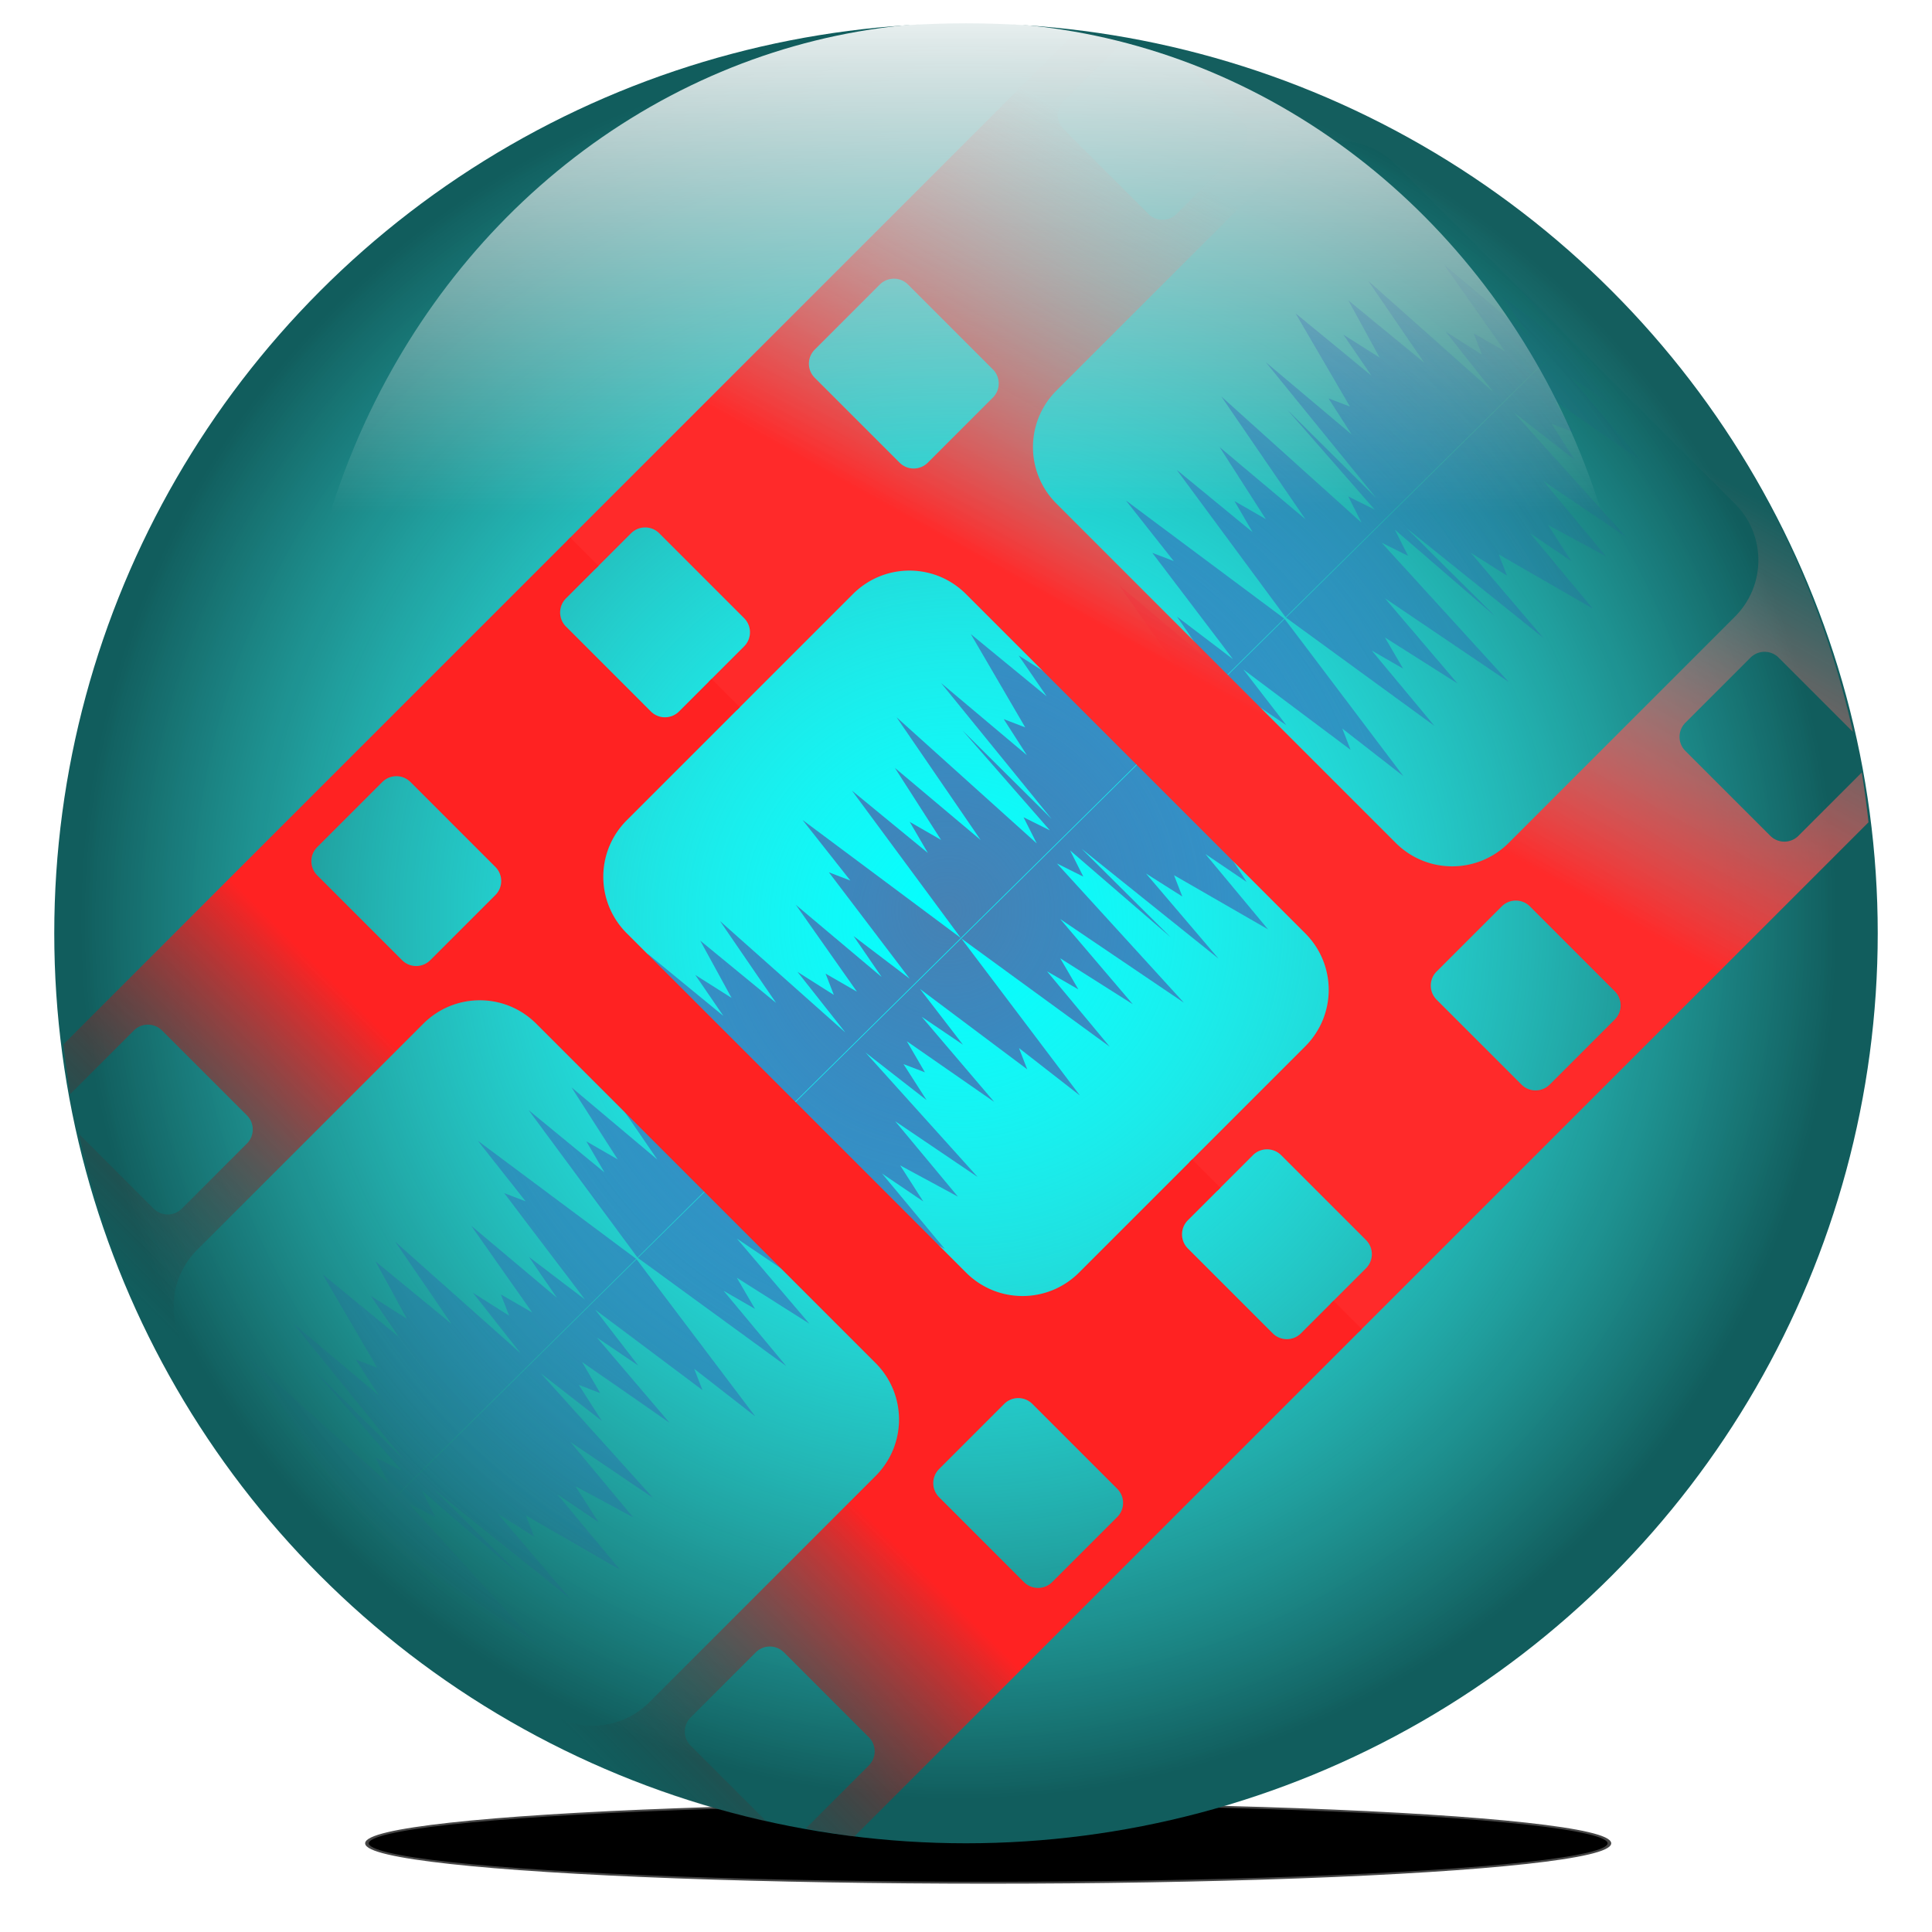 <?xml version="1.0" encoding="UTF-8" standalone="no"?>
<!-- Created with Inkscape (http://www.inkscape.org/) -->

<svg
   xmlns:osb="http://www.openswatchbook.org/uri/2009/osb"
   xmlns:dc="http://purl.org/dc/elements/1.1/"
   xmlns:cc="http://creativecommons.org/ns#"
   xmlns:rdf="http://www.w3.org/1999/02/22-rdf-syntax-ns#"
   xmlns:svg="http://www.w3.org/2000/svg"
   xmlns="http://www.w3.org/2000/svg"
   xmlns:xlink="http://www.w3.org/1999/xlink"
   xmlns:sodipodi="http://sodipodi.sourceforge.net/DTD/sodipodi-0.dtd"
   xmlns:inkscape="http://www.inkscape.org/namespaces/inkscape"
   width="256px"
   height="256px"
   viewBox="0 0 256 256"
   version="1.1"
   id="SVGRoot"
   sodipodi:docname="videomass.svg"
   inkscape:version="0.92.4 (5da689c313, 2019-01-14)"
   enable-background="new">
  <sodipodi:namedview
     id="base"
     pagecolor="#ffffff"
     bordercolor="#666666"
     borderopacity="1.0"
     inkscape:pageopacity="0.0"
     inkscape:pageshadow="2"
     inkscape:zoom="1.5414928"
     inkscape:cx="69.537959"
     inkscape:cy="134.84731"
     inkscape:document-units="px"
     inkscape:current-layer="layer2"
     showgrid="true"
     inkscape:window-width="1920"
     inkscape:window-height="1015"
     inkscape:window-x="0"
     inkscape:window-y="0"
     inkscape:window-maximized="1"
     inkscape:grid-bbox="true"
     inkscape:measure-start="110,130"
     inkscape:measure-end="0,0"
     showguides="true">
    <inkscape:grid
       type="xygrid"
       id="grid5114" />
  </sodipodi:namedview>
  <defs
     id="defs4485">
    <linearGradient
       inkscape:collect="always"
       id="linearGradient906">
      <stop
         style="stop-color:#ff2222;stop-opacity:1"
         offset="0"
         id="stop902" />
      <stop
         style="stop-color:#272727;stop-opacity:0"
         offset="1"
         id="stop904" />
    </linearGradient>
    <linearGradient
       inkscape:collect="always"
       id="linearGradient898">
      <stop
         style="stop-color:#ff2a2a;stop-opacity:1;"
         offset="0"
         id="stop894" />
      <stop
         style="stop-color:#ff9898;stop-opacity:0.012"
         offset="1"
         id="stop896" />
    </linearGradient>
    <linearGradient
       id="linearGradient1061"
       inkscape:collect="always">
      <stop
         style="stop-color:#79e7e1;stop-opacity:0"
         offset="0"
         id="stop1057" />
      <stop
         style="stop-color:#115d5d;stop-opacity:1"
         offset="1"
         id="stop1059" />
    </linearGradient>
    <linearGradient
       inkscape:collect="always"
       id="linearGradient890">
      <stop
         style="stop-color:#ffffff;stop-opacity:1;"
         offset="0"
         id="stop886" />
      <stop
         style="stop-color:#ffffff;stop-opacity:0;"
         offset="1"
         id="stop888" />
    </linearGradient>
    <linearGradient
       inkscape:collect="always"
       id="linearGradient895">
      <stop
         style="stop-color:#4682b4;stop-opacity:1;"
         offset="0"
         id="stop891" />
      <stop
         style="stop-color:#3227b4;stop-opacity:0"
         offset="1"
         id="stop893" />
    </linearGradient>
    <inkscape:path-effect
       effect="bspline"
       id="path-effect4551"
       is_visible="true"
       weight="33.333"
       steps="2"
       helper_size="0"
       apply_no_weight="true"
       apply_with_weight="true"
       only_selected="false" />
    <inkscape:path-effect
       effect="skeletal"
       id="path-effect4547"
       is_visible="true"
       pattern="M 0,5 C 0,2.24 2.24,0 5,0 7.76,0 10,2.24 10,5 10,7.76 7.76,10 5,10 2.24,10 0,7.76 0,5 Z"
       copytype="single_stretched"
       prop_scale="1"
       scale_y_rel="false"
       spacing="0"
       normal_offset="0"
       tang_offset="0"
       prop_units="false"
       vertical_pattern="false"
       fuse_tolerance="0" />
    <inkscape:path-effect
       effect="bspline"
       id="path-effect4545"
       is_visible="true"
       weight="33.333"
       steps="2"
       helper_size="0"
       apply_no_weight="true"
       apply_with_weight="true"
       only_selected="false" />
    <inkscape:path-effect
       effect="skeletal"
       id="path-effect4541"
       is_visible="true"
       pattern="M 0,5 C 0,2.24 2.24,0 5,0 7.76,0 10,2.24 10,5 10,7.76 7.76,10 5,10 2.24,10 0,7.76 0,5 Z"
       copytype="single_stretched"
       prop_scale="1"
       scale_y_rel="false"
       spacing="0"
       normal_offset="0"
       tang_offset="0"
       prop_units="false"
       vertical_pattern="false"
       fuse_tolerance="0" />
    <inkscape:path-effect
       effect="spiro"
       id="path-effect4539"
       is_visible="true" />
    <inkscape:path-effect
       effect="bspline"
       id="path-effect4535"
       is_visible="true"
       weight="33.333"
       steps="2"
       helper_size="0"
       apply_no_weight="true"
       apply_with_weight="true"
       only_selected="false" />
    <inkscape:path-effect
       effect="skeletal"
       id="path-effect4531"
       is_visible="true"
       pattern="M 0,5 C 0,2.24 2.24,0 5,0 7.76,0 10,2.24 10,5 10,7.76 7.76,10 5,10 2.24,10 0,7.76 0,5 Z"
       copytype="single_stretched"
       prop_scale="1"
       scale_y_rel="false"
       spacing="0"
       normal_offset="0"
       tang_offset="0"
       prop_units="false"
       vertical_pattern="false"
       fuse_tolerance="0" />
    <inkscape:path-effect
       effect="bspline"
       id="path-effect4529"
       is_visible="true"
       weight="33.333"
       steps="2"
       helper_size="0"
       apply_no_weight="true"
       apply_with_weight="true"
       only_selected="false" />
    <inkscape:path-effect
       effect="skeletal"
       id="path-effect4525"
       is_visible="true"
       pattern="M 0,5 C 0,2.24 2.24,0 5,0 7.76,0 10,2.24 10,5 10,7.76 7.76,10 5,10 2.24,10 0,7.76 0,5 Z"
       copytype="single_stretched"
       prop_scale="1"
       scale_y_rel="false"
       spacing="0"
       normal_offset="0"
       tang_offset="0"
       prop_units="false"
       vertical_pattern="false"
       fuse_tolerance="0" />
    <inkscape:path-effect
       effect="bspline"
       id="path-effect4523"
       is_visible="true"
       weight="33.333"
       steps="2"
       helper_size="0"
       apply_no_weight="true"
       apply_with_weight="true"
       only_selected="false" />
    <inkscape:path-effect
       effect="bspline"
       id="path-effect4519"
       is_visible="true"
       weight="33.333"
       steps="2"
       helper_size="0"
       apply_no_weight="true"
       apply_with_weight="true"
       only_selected="false" />
    <pattern
       inkscape:isstock="true"
       inkscape:stockid="Stripes 1:1"
       id="Strips1_1"
       patternTransform="translate(0,0) scale(10,10)"
       height="1"
       width="2"
       patternUnits="userSpaceOnUse"
       inkscape:collect="always">
      <rect
         id="rect5447"
         height="2"
         width="1"
         y="-0.5"
         x="0"
         style="fill:black;stroke:none" />
    </pattern>
    <linearGradient
       id="linearGradient4727"
       osb:paint="solid">
      <stop
         style="stop-color:#ce5c00;stop-opacity:1;"
         offset="0"
         id="stop4725" />
    </linearGradient>
    <pattern
       patternUnits="userSpaceOnUse"
       width="55"
       height="90"
       patternTransform="translate(-60,50.5)"
       id="pattern6214">
      <g
         style="fill:url(#Strips1_1);fill-opacity:1"
         transform="translate(-15,-28.5)"
         id="g4691">
        <rect
           style="opacity:0.815;fill:url(#Strips1_1);fill-opacity:1;stroke:none;stroke-width:4.527;stroke-linecap:round;stroke-linejoin:bevel;stroke-miterlimit:17.6;stroke-dasharray:none;stroke-dashoffset:0;stroke-opacity:1;paint-order:stroke fill markers"
           id="rect4683"
           width="30"
           height="30"
           x="40"
           y="59"
           ry="7.9" />
        <path
           inkscape:connector-curvature="0"
           style="opacity:0.815;fill:url(#Strips1_1);fill-opacity:1;stroke:none;stroke-width:8.601;stroke-linecap:round;stroke-linejoin:bevel;stroke-miterlimit:17.6;stroke-dasharray:none;stroke-dashoffset:0;stroke-opacity:1;paint-order:stroke fill markers"
           d="m 15,28.5 v 90 l 45,-45 z"
           id="path4687" />
      </g>
    </pattern>
    <filter
       inkscape:collect="always"
       style="color-interpolation-filters:sRGB"
       id="filter998"
       x="-0.146"
       width="1.293"
       y="-1.229"
       height="3.459">
      <feGaussianBlur
         inkscape:collect="always"
         stdDeviation="8.856"
         id="feGaussianBlur1000" />
    </filter>
    <radialGradient
       inkscape:collect="always"
       xlink:href="#linearGradient1061"
       id="radialGradient868"
       gradientUnits="userSpaceOnUse"
       gradientTransform="matrix(0.977,0,0,0.975,2.629,3.048)"
       cx="127.317"
       cy="122.225"
       fx="127.317"
       fy="122.225"
       r="119.197" />
    <radialGradient
       inkscape:collect="always"
       xlink:href="#linearGradient895"
       id="radialGradient884"
       gradientUnits="userSpaceOnUse"
       gradientTransform="matrix(1.113,0,0,1.153,-15.247,-17.579)"
       cx="126.612"
       cy="119.886"
       fx="126.612"
       fy="119.886"
       r="99.439" />
    <linearGradient
       inkscape:collect="always"
       xlink:href="#linearGradient890"
       id="linearGradient892"
       x1="-240"
       y1="-4"
       x2="-240"
       y2="66"
       gradientUnits="userSpaceOnUse"
       gradientTransform="matrix(1,0,0,1.032,364.894,-0.093)" />
    <linearGradient
       inkscape:collect="always"
       xlink:href="#linearGradient898"
       id="linearGradient900"
       x1="162"
       y1="92"
       x2="190"
       y2="42"
       gradientUnits="userSpaceOnUse" />
    <linearGradient
       inkscape:collect="always"
       xlink:href="#linearGradient906"
       id="linearGradient908"
       x1="80"
       y1="166"
       x2="46"
       y2="200"
       gradientUnits="userSpaceOnUse" />
  </defs>
  <g
     style="display:inline"
     inkscape:label="shadow"
     id="g4738"
     inkscape:groupmode="layer">
    <ellipse
       style="display:inline;opacity:1;fill:#000000;fill-opacity:1;fill-rule:nonzero;stroke:#444444;stroke-width:0.424;stroke-linecap:round;stroke-linejoin:round;stroke-miterlimit:4;stroke-dasharray:none;stroke-opacity:0.984;filter:url(#filter998)"
       id="path1946"
       cx="128.234"
       cy="244.72"
       rx="72.589"
       ry="8.645"
       transform="matrix(1.134,0,0,0.604,-14.478,96.438)" />
  </g>
  <g
     inkscape:groupmode="layer"
     id="layer3"
     inkscape:label="background"
     style="display:inline">
    <ellipse
       ry="119.606"
       rx="119.837"
       cy="123.667"
       cx="128"
       id="ellipse870"
       style="opacity:1;fill:#00ffff;fill-opacity:1;fill-rule:nonzero;stroke:none;stroke-width:10.638;stroke-linecap:round;stroke-linejoin:round;stroke-miterlimit:4;stroke-dasharray:none;stroke-opacity:0.984" />
    <ellipse
       style="opacity:1;fill:url(#radialGradient868);fill-opacity:1;fill-rule:nonzero;stroke:none;stroke-width:10.724;stroke-linecap:round;stroke-linejoin:round;stroke-miterlimit:4;stroke-dasharray:none;stroke-opacity:0.984"
       id="ellipse866"
       cx="128"
       cy="123.667"
       rx="120.81"
       ry="120.578" />
    <ellipse
       ry="95.087"
       rx="88.791"
       cy="98.029"
       cx="128"
       id="ellipse878"
       style="opacity:1;fill:url(#linearGradient892);fill-opacity:1;fill-rule:nonzero;stroke:none;stroke-width:5.45;stroke-linecap:round;stroke-linejoin:round;stroke-miterlimit:4;stroke-dasharray:none;stroke-opacity:1" />
  </g>
  <g
     inkscape:groupmode="layer"
     id="layer2"
     inkscape:label="audio wave form"
     style="display:inline">
    <path
       inkscape:connector-curvature="0"
       id="path882"
       d="m 42.764,168.863 7.208,12.359 -2.844,-1.091 3.065,4.774 -11.365,-9.557 14.642,18.01 -11.8,-11.723 11.577,13.236 -3.496,-1.739 1.748,3.466 -18.576,-16.72 11.146,16.271 -11.365,-9.557 6.121,9.545 -4.155,-2.393 2.406,4.12 -10.055,-8.255 14.419,19.522 42.85,-42.334 -20.976,-15.641 6.335,8.028 -2.842,-1.093 10.708,14.106 -7.432,-5.653 3.715,5.424 -11.365,-9.557 8.09,11.501 -4.155,-2.393 1.096,2.818 -4.813,-3.047 6.335,8.028 -16.605,-14.766 7.429,10.849 -10.053,-8.257 4.15,7.591 -4.804,-3.043 3.715,5.424 z m 43.026,-42.507 7.208,12.359 -2.844,-1.091 3.062,4.776 -11.363,-9.559 14.64,18.012 -11.8,-11.723 11.58,13.233 -3.496,-1.739 1.746,3.468 -18.574,-16.722 11.146,16.271 -11.365,-9.557 6.121,9.545 -4.155,-2.393 2.404,4.122 -10.053,-8.257 14.419,19.522 42.85,-42.334 -20.976,-15.641 6.335,8.028 -2.844,-1.091 10.711,14.104 -7.434,-5.651 3.717,5.422 -11.365,-9.557 8.09,11.501 -4.155,-2.393 1.094,2.821 -4.811,-3.049 6.336,8.028 -16.607,-14.764 7.431,10.846 -10.055,-8.255 4.152,7.589 -4.807,-3.041 3.717,5.422 z m 41.526,-2.065 42.85,-42.334 -20.976,-15.641 6.335,8.028 -2.842,-1.093 10.708,14.106 -7.432,-5.653 3.715,5.424 -11.365,-9.557 8.09,11.501 -4.155,-2.393 1.096,2.818 -4.813,-3.047 6.335,8.028 -16.607,-14.764 7.431,10.846 -10.055,-8.255 4.152,7.589 -4.807,-3.041 3.717,5.422 -10.055,-8.255 7.208,12.359 -2.844,-1.091 3.065,4.774 -11.365,-9.557 14.642,18.01 -11.801,-11.723 11.577,13.236 -3.496,-1.739 1.748,3.466 -18.576,-16.72 11.146,16.271 -11.365,-9.557 6.121,9.545 -4.155,-2.393 2.406,4.12 -10.055,-8.255 z m 44.351,-82.776 7.208,12.359 -2.844,-1.091 3.062,4.776 -11.363,-9.559 14.64,18.012 -11.801,-11.723 11.58,13.233 -3.496,-1.739 1.746,3.468 -18.574,-16.722 11.146,16.271 -11.365,-9.557 6.121,9.545 -4.154,-2.393 2.404,4.122 -10.053,-8.257 14.419,19.522 42.85,-42.334 -20.976,-15.641 6.336,8.028 -2.844,-1.091 10.711,14.104 -7.434,-5.651 3.717,5.422 -11.365,-9.557 8.09,11.501 -4.155,-2.393 1.094,2.821 -4.811,-3.049 6.336,8.028 -16.607,-14.764 7.431,10.847 -10.055,-8.255 4.152,7.589 -4.807,-3.041 3.715,5.424 z M 41.496,209.188 l 19.666,14.339 -8.304,-9.984 4.152,2.395 -2.404,-4.122 9.617,6.09 -9.615,-11.286 16.393,11.087 -16.826,-18.449 3.494,1.741 -1.746,-3.468 13.328,11.506 -11.801,-11.723 18.139,14.556 -9.615,-11.286 4.811,3.049 -1.094,-2.821 12.455,7.175 -8.298,-9.978 5.459,3.689 -3.058,-4.768 7.651,4.132 -8.307,-9.982 10.93,7.39 -14.859,-16.491 8.086,6.299 -3.056,-4.77 2.836,1.087 -2.398,-4.116 11.58,8.04 -9.615,-11.286 5.465,3.695 -5.686,-7.378 14.209,10.648 -1.096,-2.818 8.086,6.299 -15.729,-20.824 z m 43.026,-42.508 19.666,14.339 -8.306,-9.982 4.155,2.393 -2.404,-4.122 9.617,6.09 -9.615,-11.286 16.393,11.087 -16.828,-18.447 3.496,1.739 -1.746,-3.468 13.326,11.508 -11.8,-11.723 18.141,14.553 -9.617,-11.284 4.813,3.047 -1.094,-2.821 12.455,7.175 -8.298,-9.978 5.457,3.691 -3.056,-4.77 7.648,4.134 -8.304,-9.984 10.928,7.392 -14.857,-16.493 8.086,6.299 -3.058,-4.768 2.838,1.085 -2.398,-4.116 11.58,8.04 -9.615,-11.286 5.463,3.697 -5.683,-7.38 14.207,10.65 -1.094,-2.821 8.086,6.299 -15.729,-20.824 z m 42.85,-42.334 19.666,14.339 -8.304,-9.984 4.152,2.395 -2.404,-4.122 9.617,6.09 -9.615,-11.286 16.393,11.087 -16.826,-18.449 3.494,1.741 -1.746,-3.468 13.328,11.506 -11.801,-11.723 18.139,14.556 -9.615,-11.286 4.811,3.049 -1.094,-2.821 12.455,7.175 -8.298,-9.978 5.457,3.691 -3.056,-4.77 7.649,4.134 -8.304,-9.984 10.928,7.392 -14.857,-16.493 8.086,6.299 -3.056,-4.77 2.836,1.087 -2.398,-4.116 11.58,8.04 -9.615,-11.286 5.465,3.695 -5.686,-7.378 14.209,10.648 -1.096,-2.818 8.086,6.299 -15.729,-20.824 z m 43.026,-42.507 19.666,14.339 -8.306,-9.982 4.155,2.393 -2.404,-4.122 9.617,6.09 -9.615,-11.286 16.393,11.087 -16.828,-18.447 3.496,1.739 -1.746,-3.468 13.326,11.508 -11.801,-11.723 18.141,14.553 -9.617,-11.284 4.813,3.047 -1.094,-2.821 12.455,7.175 -8.3,-9.976 5.459,3.689 -3.056,-4.77 7.648,4.134 -8.304,-9.984 10.928,7.392 -14.857,-16.493 8.086,6.299 -3.058,-4.768 2.838,1.085 -2.398,-4.116 11.58,8.04 -9.615,-11.286 5.463,3.697 -5.683,-7.38 14.207,10.65 -1.094,-2.821 8.086,6.299 -15.729,-20.824 z"
       style="display:inline;opacity:1;fill:url(#radialGradient884);fill-opacity:1;stroke:#464646;stroke-width:0;stroke-linecap:butt;stroke-linejoin:miter;stroke-miterlimit:4;stroke-dasharray:none;stroke-opacity:0.984" />
  </g>
  <g
     id="layer1"
     inkscape:groupmode="layer"
     inkscape:label="film strip"
     style="display:inline;opacity:1">
    <path
       style="display:inline;opacity:1;fill:url(#linearGradient900);fill-opacity:1;fill-rule:nonzero;stroke:none;stroke-width:10.716;stroke-linecap:round;stroke-linejoin:round;stroke-miterlimit:4;stroke-dasharray:none;stroke-opacity:0.984"
       d="m 75.18,71.61 3.745,3.745 4.687,-4.687 c 1.038,-1.038 2.709,-1.039 3.747,-0.001 l 11.238,11.238 c 1.038,1.038 1.037,2.708 6e-6,3.745 l -4.689,4.689 3.745,3.745 15.363,-15.363 c 4.15,-4.15 10.833,-4.152 14.983,-0.001 l 44.948,44.948 c 4.15,4.15 4.15,10.832 0,14.982 l -15.364,15.364 3.745,3.745 4.687,-4.687 c 1.038,-1.038 2.711,-1.038 3.748,0 l 11.235,11.235 c 1.038,1.038 1.038,2.711 0,3.748 l -4.687,4.687 3.745,3.745 67.527,-67.527 a 120.482,120.715 45 0 0 -0.892,-6.599 l -8.383,8.383 c -1.038,1.038 -2.708,1.038 -3.745,0 L 223.327,99.51 c -1.038,-1.038 -1.038,-2.711 0,-3.748 l 8.614,-8.614 c 1.038,-1.038 2.711,-1.038 3.748,0 l 9.825,9.825 A 120.482,120.715 45 0 0 213.358,38.31 120.482,120.715 45 0 0 154.557,6.016 l 9.964,9.964 c 1.038,1.038 1.037,2.708 0,3.745 l -8.615,8.615 c -1.038,1.038 -2.708,1.038 -3.745,2e-6 l -11.238,-11.238 c -1.038,-1.038 -1.037,-2.708 0,-3.745 l 8.303,-8.303 a 120.482,120.715 45 0 0 -6.43,-1.061 z m 32.781,-25.29 8.615,-8.615 c 1.038,-1.038 2.708,-1.038 3.745,-2e-6 l 11.238,11.238 c 1.038,1.038 1.036,2.707 -0.001,3.744 l -8.615,8.615 c -1.038,1.038 -2.707,1.039 -3.744,0.001 L 107.961,50.065 c -1.038,-1.038 -1.038,-2.708 0,-3.745 z m 32.026,5.432 29.965,-29.965 c 4.15,-4.15 10.833,-4.152 14.983,-0.001 l 44.948,44.948 c 4.15,4.15 4.148,10.833 -10e-4,14.983 l -29.965,29.965 c -4.15,4.15 -10.832,4.151 -14.982,0 l -44.949,-44.948 c -4.15,-4.15 -4.15,-10.832 -1e-5,-14.982 z m 50.379,76.972 8.615,-8.615 c 1.038,-1.038 2.708,-1.037 3.745,-1e-5 l 11.236,11.236 c 1.038,1.038 1.039,2.709 10e-4,3.747 l -8.615,8.615 c -1.038,1.038 -2.709,1.036 -3.747,-0.001 l -11.235,-11.235 c -1.038,-1.038 -1.039,-2.709 -0.001,-3.747 z"
       id="path999"
       inkscape:connector-curvature="0" />
    <path
       style="display:inline;opacity:1;fill:url(#linearGradient908);fill-opacity:1;fill-rule:nonzero;stroke:none;stroke-width:10.716;stroke-linecap:round;stroke-linejoin:round;stroke-miterlimit:4;stroke-dasharray:none;stroke-opacity:0.984"
       d="m 8.413,138.376 a 120.482,120.715 45 0 0 0.892,6.599 l 8.426,-8.426 c 1.038,-1.038 2.708,-1.038 3.745,0 l 11.238,11.238 c 1.038,1.038 1.036,2.707 -0.001,3.744 l -8.615,8.615 c -1.038,1.038 -2.707,1.039 -3.744,0.001 l -9.895,-9.895 a 120.482,120.715 45 0 0 32.183,58.774 120.482,120.715 45 0 0 58.916,32.325 L 91.522,231.315 c -1.038,-1.038 -1.039,-2.709 -0.001,-3.747 l 8.615,-8.615 c 1.038,-1.038 2.709,-1.036 3.747,0.001 l 11.235,11.235 c 1.038,1.038 1.039,2.709 0.001,3.747 l -8.343,8.343 a 120.482,120.715 45 0 0 6.43,1.061 l 67.233,-67.233 -3.745,-3.745 -4.308,4.308 c -1.038,1.038 -2.709,1.036 -3.747,-0.001 l -11.235,-11.235 c -1.038,-1.038 -1.039,-2.709 -0.001,-3.747 l 4.308,-4.308 -3.745,-3.745 -14.983,14.983 c -4.15,4.15 -10.832,4.151 -14.982,0 L 83.052,123.668 c -4.15,-4.15 -4.15,-10.832 0,-14.982 l 14.983,-14.983 -3.745,-3.745 -4.308,4.308 c -1.038,1.038 -2.708,1.038 -3.745,-5e-6 L 74.999,83.027 c -1.038,-1.038 -1.037,-2.708 -5e-6,-3.745 l 4.308,-4.308 -3.745,-3.745 z m 33.623,-26.133 8.615,-8.615 c 1.038,-1.038 2.708,-1.038 3.745,-1e-5 l 11.238,11.238 c 1.038,1.038 1.036,2.707 -0.001,3.744 l -8.615,8.615 c -1.038,1.038 -2.707,1.039 -3.744,0.001 l -11.238,-11.238 c -1.038,-1.038 -1.038,-2.708 2e-6,-3.745 z m -15.918,53.376 29.965,-29.965 c 4.15,-4.15 10.832,-4.15 14.982,0 l 44.948,44.948 c 4.15,4.15 4.15,10.832 1e-5,14.982 l -29.965,29.965 c -4.15,4.15 -10.833,4.152 -14.983,0.001 L 26.117,180.602 c -4.15,-4.15 -4.149,-10.833 0.001,-14.983 z m 98.322,29.029 8.615,-8.615 c 1.038,-1.038 2.708,-1.037 3.745,-1e-5 l 11.236,11.236 c 1.038,1.038 1.039,2.709 10e-4,3.747 l -8.615,8.615 c -1.038,1.038 -2.709,1.036 -3.747,-10e-4 L 124.441,198.394 c -1.038,-1.038 -1.038,-2.708 1e-5,-3.745 z"
       id="path868"
       inkscape:connector-curvature="0" />
  </g>
</svg>